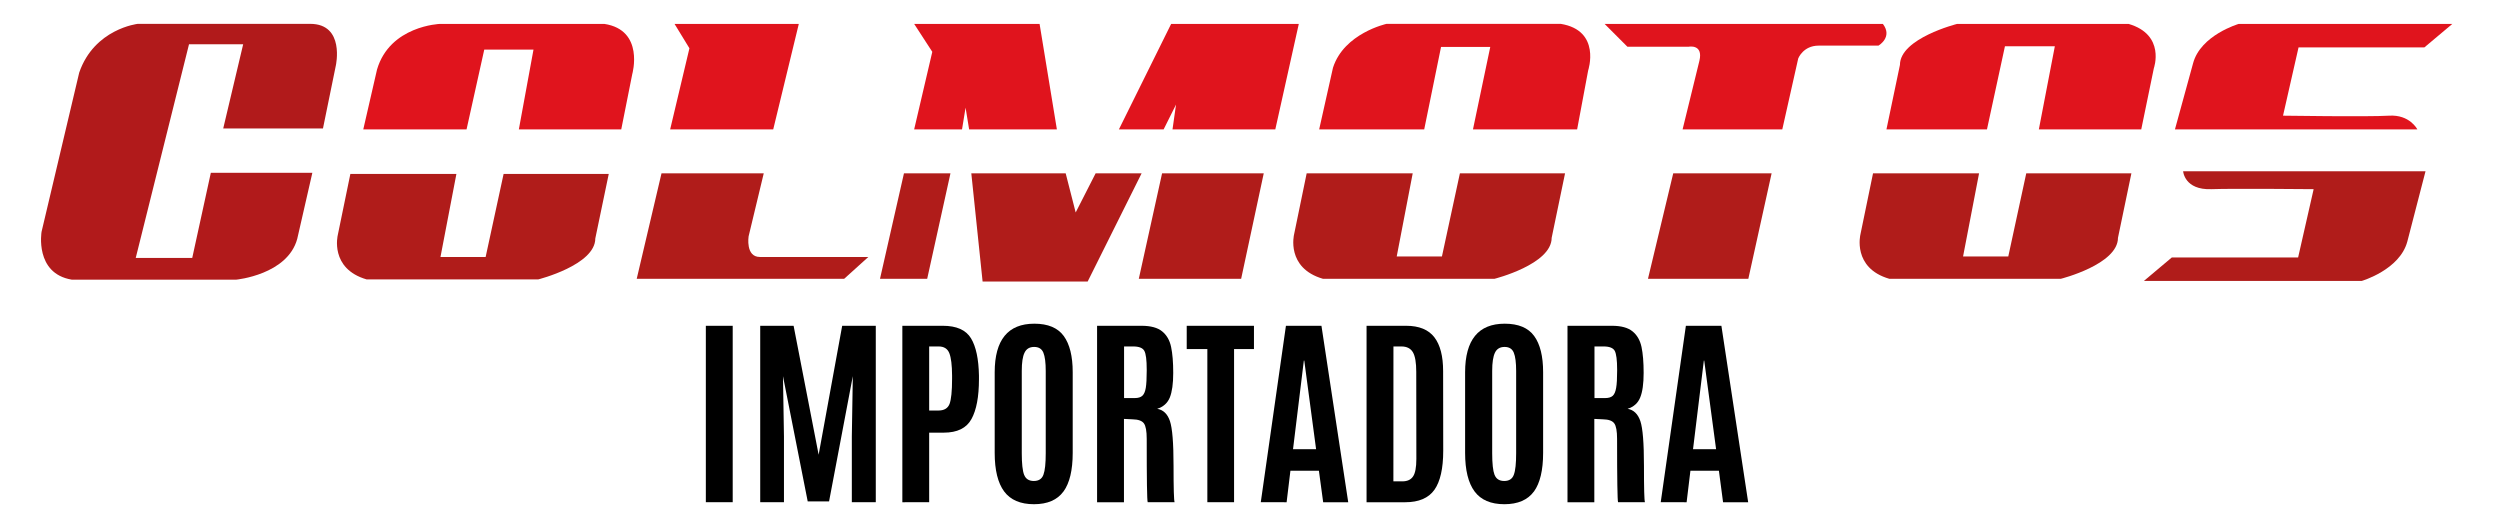 <svg xmlns="http://www.w3.org/2000/svg" xmlns:xlink="http://www.w3.org/1999/xlink" width="250" zoomAndPan="magnify" viewBox="0 0 187.5 39" height="52" preserveAspectRatio="xMidYMid meet" version="1.2"><defs><clipPath id="e9d2f5e833"><path d="M 52.938 24.434 L 54.953 24.434 L 54.953 37.664 L 52.938 37.664 Z M 52.938 24.434 "/></clipPath><clipPath id="892af44d62"><path d="M 0.938 0.434 L 2.953 0.434 L 2.953 13.664 L 0.938 13.664 Z M 0.938 0.434 "/></clipPath><clipPath id="80abb4bddd"><rect x="0" width="3" y="0" height="14"/></clipPath><clipPath id="2c57fecb38"><path d="M 57 24.379 L 65.695 24.379 L 65.695 37.715 L 57 37.715 Z M 57 24.379 "/></clipPath><clipPath id="85c3c0286c"><path d="M 57.016 37.664 L 57.016 24.434 L 59.52 24.434 L 61.398 34.105 L 63.164 24.434 L 65.684 24.434 L 65.684 37.664 L 63.887 37.664 L 63.887 32.734 L 63.961 28.211 L 62.18 37.605 L 60.578 37.605 L 58.723 28.211 L 58.797 32.734 L 58.797 37.664 Z M 57.016 37.664 "/></clipPath><clipPath id="fa6cdd6b03"><path d="M 0 0.379 L 8.695 0.379 L 8.695 13.715 L 0 13.715 Z M 0 0.379 "/></clipPath><clipPath id="f3290a20bd"><path d="M 0.016 13.664 L 0.016 0.434 L 2.52 0.434 L 4.398 10.105 L 6.164 0.434 L 8.684 0.434 L 8.684 13.664 L 6.887 13.664 L 6.887 8.734 L 6.961 4.211 L 5.18 13.605 L 3.578 13.605 L 1.723 4.211 L 1.797 8.734 L 1.797 13.664 Z M 0.016 13.664 "/></clipPath><clipPath id="68a7af1268"><rect x="0" width="9" y="0" height="14"/></clipPath><clipPath id="d5ee2f277b"><path d="M 67.672 24.379 L 73.477 24.379 L 73.477 37.715 L 67.672 37.715 Z M 67.672 24.379 "/></clipPath><clipPath id="4934bf410c"><path d="M 69.688 30.789 L 70.383 30.789 C 70.809 30.789 71.086 30.625 71.215 30.297 C 71.34 29.969 71.406 29.344 71.406 28.418 L 71.406 28.164 C 71.402 27.383 71.332 26.824 71.199 26.488 C 71.066 26.152 70.797 25.984 70.398 25.984 L 69.688 25.984 Z M 67.676 37.668 L 67.676 24.434 L 70.711 24.434 C 71.742 24.434 72.441 24.746 72.824 25.371 C 73.203 25.996 73.398 26.93 73.422 28.168 L 73.422 28.441 C 73.422 29.754 73.234 30.75 72.859 31.43 C 72.488 32.109 71.793 32.449 70.781 32.449 L 69.688 32.449 L 69.688 37.664 Z M 67.676 37.668 "/></clipPath><clipPath id="b2ebd39691"><path d="M 0.672 0.379 L 6.477 0.379 L 6.477 13.715 L 0.672 13.715 Z M 0.672 0.379 "/></clipPath><clipPath id="2b4f3d7a03"><path d="M 2.688 6.789 L 3.383 6.789 C 3.809 6.789 4.086 6.625 4.215 6.297 C 4.34 5.969 4.406 5.344 4.406 4.418 L 4.406 4.164 C 4.402 3.383 4.332 2.824 4.199 2.488 C 4.066 2.152 3.797 1.984 3.398 1.984 L 2.688 1.984 Z M 0.676 13.668 L 0.676 0.434 L 3.711 0.434 C 4.742 0.434 5.441 0.746 5.824 1.371 C 6.203 1.996 6.398 2.93 6.422 4.168 L 6.422 4.441 C 6.422 5.754 6.234 6.75 5.859 7.43 C 5.488 8.109 4.793 8.449 3.781 8.449 L 2.688 8.449 L 2.688 13.664 Z M 0.676 13.668 "/></clipPath><clipPath id="6888c8dcd8"><rect x="0" width="7" y="0" height="14"/></clipPath><clipPath id="0f7971a86a"><path d="M 74.586 24.258 L 80.512 24.258 L 80.512 37.836 L 74.586 37.836 Z M 74.586 24.258 "/></clipPath><clipPath id="c93f6ffa60"><path d="M 76.812 35.613 C 76.93 35.918 77.172 36.074 77.535 36.074 C 77.902 36.074 78.145 35.918 78.258 35.602 C 78.375 35.289 78.43 34.75 78.43 33.992 L 78.43 27.824 C 78.43 27.195 78.371 26.738 78.254 26.453 C 78.137 26.164 77.906 26.02 77.562 26.02 C 77.215 26.02 76.977 26.164 76.84 26.453 C 76.699 26.738 76.633 27.195 76.633 27.816 L 76.633 33.992 C 76.633 34.766 76.691 35.309 76.809 35.613 M 79.758 36.863 C 79.297 37.496 78.559 37.816 77.547 37.816 C 76.531 37.816 75.785 37.496 75.312 36.859 C 74.84 36.223 74.602 35.258 74.602 33.969 L 74.602 27.914 C 74.605 25.492 75.598 24.277 77.574 24.277 C 78.598 24.277 79.332 24.586 79.781 25.199 C 80.23 25.816 80.453 26.723 80.453 27.914 L 80.453 33.969 C 80.453 35.262 80.223 36.227 79.762 36.863 "/></clipPath><clipPath id="60bd8a5e49"><path d="M 0.586 0.258 L 6.512 0.258 L 6.512 13.836 L 0.586 13.836 Z M 0.586 0.258 "/></clipPath><clipPath id="f9831b4169"><path d="M 2.812 11.613 C 2.93 11.918 3.172 12.074 3.535 12.074 C 3.902 12.074 4.145 11.918 4.258 11.602 C 4.375 11.289 4.43 10.75 4.43 9.992 L 4.43 3.824 C 4.43 3.195 4.371 2.738 4.254 2.453 C 4.137 2.164 3.906 2.02 3.562 2.02 C 3.215 2.02 2.977 2.164 2.84 2.453 C 2.699 2.738 2.633 3.195 2.633 3.816 L 2.633 9.992 C 2.633 10.766 2.691 11.309 2.809 11.613 M 5.758 12.863 C 5.297 13.496 4.559 13.816 3.547 13.816 C 2.531 13.816 1.785 13.496 1.312 12.859 C 0.84 12.223 0.602 11.258 0.602 9.969 L 0.602 3.914 C 0.605 1.492 1.598 0.277 3.574 0.277 C 4.598 0.277 5.332 0.586 5.781 1.199 C 6.23 1.816 6.453 2.723 6.453 3.914 L 6.453 9.969 C 6.453 11.262 6.223 12.227 5.762 12.863 "/></clipPath><clipPath id="b3da5252c6"><rect x="0" width="7" y="0" height="14"/></clipPath><clipPath id="2b1c42d3eb"><path d="M 82.242 24.379 L 88.105 24.379 L 88.105 37.715 L 82.242 37.715 Z M 82.242 24.379 "/></clipPath><clipPath id="ed0cb805a0"><path d="M 84.305 29.855 L 85.109 29.855 C 85.363 29.855 85.551 29.797 85.676 29.684 C 85.801 29.566 85.887 29.371 85.934 29.09 C 85.98 28.809 86.004 28.383 86.004 27.805 L 86.004 27.719 C 86.004 27.004 85.945 26.535 85.824 26.312 C 85.703 26.094 85.426 25.984 84.988 25.984 L 84.305 25.984 Z M 84.941 31.449 L 84.297 31.418 L 84.297 37.668 L 82.281 37.668 L 82.281 24.434 L 85.609 24.434 C 86.305 24.434 86.82 24.574 87.16 24.852 C 87.5 25.129 87.727 25.516 87.832 26.02 C 87.938 26.52 87.992 27.168 87.992 27.973 C 87.992 28.773 87.906 29.387 87.738 29.809 C 87.566 30.23 87.25 30.516 86.789 30.66 C 87.246 30.738 87.566 31.047 87.746 31.582 C 87.926 32.117 88.016 33.234 88.016 34.93 C 88.016 36.625 88.043 37.539 88.094 37.664 L 86.078 37.664 C 86.027 37.562 86.004 35.98 86.004 32.922 C 86.004 32.332 85.934 31.945 85.793 31.754 C 85.652 31.559 85.367 31.457 84.941 31.449 "/></clipPath><clipPath id="078853b3b6"><path d="M 0.242 0.379 L 6.105 0.379 L 6.105 13.715 L 0.242 13.715 Z M 0.242 0.379 "/></clipPath><clipPath id="1348917abc"><path d="M 2.305 5.855 L 3.109 5.855 C 3.363 5.855 3.551 5.797 3.676 5.684 C 3.801 5.566 3.887 5.371 3.934 5.09 C 3.98 4.809 4.004 4.383 4.004 3.805 L 4.004 3.719 C 4.004 3.004 3.945 2.535 3.824 2.312 C 3.703 2.094 3.426 1.984 2.988 1.984 L 2.305 1.984 Z M 2.941 7.449 L 2.297 7.418 L 2.297 13.668 L 0.281 13.668 L 0.281 0.434 L 3.609 0.434 C 4.305 0.434 4.82 0.574 5.16 0.852 C 5.5 1.129 5.727 1.516 5.832 2.02 C 5.938 2.52 5.992 3.168 5.992 3.973 C 5.992 4.773 5.906 5.387 5.738 5.809 C 5.566 6.23 5.25 6.516 4.789 6.66 C 5.246 6.738 5.566 7.047 5.746 7.582 C 5.926 8.117 6.016 9.234 6.016 10.93 C 6.016 12.625 6.043 13.539 6.094 13.664 L 4.078 13.664 C 4.027 13.562 4.004 11.98 4.004 8.922 C 4.004 8.332 3.934 7.945 3.793 7.754 C 3.652 7.559 3.367 7.457 2.941 7.449 "/></clipPath><clipPath id="3c605ac87a"><rect x="0" width="7" y="0" height="14"/></clipPath><clipPath id="a0b0336de2"><path d="M 89.004 24.434 L 94.047 24.434 L 94.047 26.18 L 89.004 26.18 Z M 90.551 26.18 L 92.555 26.18 L 92.555 37.664 L 90.551 37.664 Z M 90.551 26.18 "/></clipPath><clipPath id="e1ddbbe70e"><path d="M 0.004 0.434 L 5.047 0.434 L 5.047 2.18 L 0.004 2.18 Z M 1.551 2.18 L 3.555 2.18 L 3.555 13.664 L 1.551 13.664 Z M 1.551 2.18 "/></clipPath><clipPath id="88ef33db70"><rect x="0" width="6" y="0" height="14"/></clipPath><clipPath id="3127a34322"><path d="M 94.527 24.379 L 101.129 24.379 L 101.129 37.715 L 94.527 37.715 Z M 94.527 24.379 "/></clipPath><clipPath id="4c477e1d53"><path d="M 98.707 33.691 L 97.82 27.043 L 97.789 27.043 L 96.977 33.691 Z M 94.559 37.664 L 96.445 24.434 L 99.109 24.434 L 101.117 37.668 L 99.238 37.668 L 98.918 35.305 L 96.781 35.305 L 96.496 37.668 Z M 94.559 37.664 "/></clipPath><clipPath id="adc1354fd6"><path d="M 0.547 0.379 L 7.129 0.379 L 7.129 13.715 L 0.547 13.715 Z M 0.547 0.379 "/></clipPath><clipPath id="1803cf55e8"><path d="M 4.707 9.691 L 3.82 3.043 L 3.789 3.043 L 2.977 9.691 Z M 0.559 13.664 L 2.445 0.434 L 5.109 0.434 L 7.117 13.668 L 5.238 13.668 L 4.918 11.305 L 2.781 11.305 L 2.496 13.668 Z M 0.559 13.664 "/></clipPath><clipPath id="9e0f5ad946"><rect x="0" width="8" y="0" height="14"/></clipPath><clipPath id="b06508cd60"><path d="M 102.488 24.379 L 108.293 24.379 L 108.293 37.715 L 102.488 37.715 Z M 102.488 24.379 "/></clipPath><clipPath id="947b7ad257"><path d="M 104.504 36.102 L 105.168 36.102 C 105.539 36.102 105.809 35.984 105.973 35.742 C 106.141 35.504 106.227 35.062 106.227 34.422 L 106.219 27.887 C 106.219 27.203 106.137 26.711 105.969 26.422 C 105.801 26.133 105.512 25.984 105.102 25.984 L 104.508 25.984 Z M 102.492 37.668 L 102.492 24.434 L 105.461 24.434 C 106.43 24.434 107.137 24.723 107.578 25.297 C 108.016 25.867 108.234 26.715 108.234 27.832 L 108.242 33.805 C 108.242 35.137 108.02 36.113 107.582 36.734 C 107.141 37.355 106.41 37.668 105.395 37.668 Z M 102.492 37.668 "/></clipPath><clipPath id="c7aadad351"><path d="M 0.488 0.379 L 6.293 0.379 L 6.293 13.715 L 0.488 13.715 Z M 0.488 0.379 "/></clipPath><clipPath id="029b7e99b1"><path d="M 2.504 12.102 L 3.168 12.102 C 3.539 12.102 3.809 11.984 3.973 11.742 C 4.141 11.504 4.227 11.062 4.227 10.422 L 4.219 3.887 C 4.219 3.203 4.137 2.711 3.969 2.422 C 3.801 2.133 3.512 1.984 3.102 1.984 L 2.508 1.984 Z M 0.492 13.668 L 0.492 0.434 L 3.461 0.434 C 4.43 0.434 5.137 0.723 5.578 1.297 C 6.016 1.867 6.234 2.715 6.234 3.832 L 6.242 9.805 C 6.242 11.137 6.02 12.113 5.582 12.734 C 5.141 13.355 4.41 13.668 3.395 13.668 Z M 0.492 13.668 "/></clipPath><clipPath id="4e5b12ed06"><rect x="0" width="7" y="0" height="14"/></clipPath><clipPath id="83b00d2aaa"><path d="M 109.836 24.258 L 115.762 24.258 L 115.762 37.836 L 109.836 37.836 Z M 109.836 24.258 "/></clipPath><clipPath id="bdfc5dc3d7"><path d="M 112.094 35.613 C 112.211 35.918 112.453 36.074 112.816 36.074 C 113.184 36.074 113.426 35.918 113.539 35.602 C 113.656 35.289 113.711 34.75 113.711 33.992 L 113.711 27.824 C 113.711 27.195 113.652 26.738 113.535 26.453 C 113.418 26.164 113.188 26.02 112.844 26.02 C 112.5 26.02 112.258 26.164 112.121 26.453 C 111.984 26.738 111.914 27.195 111.914 27.816 L 111.914 33.992 C 111.914 34.766 111.973 35.309 112.09 35.613 M 115.043 36.863 C 114.578 37.496 113.84 37.816 112.828 37.816 C 111.812 37.816 111.066 37.496 110.594 36.859 C 110.121 36.223 109.883 35.258 109.883 33.969 L 109.883 27.914 C 109.887 25.492 110.879 24.277 112.855 24.277 C 113.879 24.277 114.617 24.586 115.062 25.199 C 115.512 25.816 115.734 26.723 115.734 27.914 L 115.734 33.969 C 115.734 35.262 115.504 36.227 115.047 36.863 "/></clipPath><clipPath id="9cd804afed"><path d="M 0.867 0.258 L 6.762 0.258 L 6.762 13.836 L 0.867 13.836 Z M 0.867 0.258 "/></clipPath><clipPath id="044f4fc39e"><path d="M 3.094 11.613 C 3.211 11.918 3.453 12.074 3.816 12.074 C 4.184 12.074 4.426 11.918 4.539 11.602 C 4.656 11.289 4.711 10.75 4.711 9.992 L 4.711 3.824 C 4.711 3.195 4.652 2.738 4.535 2.453 C 4.418 2.164 4.188 2.02 3.844 2.02 C 3.5 2.02 3.258 2.164 3.121 2.453 C 2.984 2.738 2.914 3.195 2.914 3.816 L 2.914 9.992 C 2.914 10.766 2.973 11.309 3.09 11.613 M 6.043 12.863 C 5.578 13.496 4.84 13.816 3.828 13.816 C 2.812 13.816 2.066 13.496 1.594 12.859 C 1.121 12.223 0.883 11.258 0.883 9.969 L 0.883 3.914 C 0.887 1.492 1.879 0.277 3.855 0.277 C 4.879 0.277 5.617 0.586 6.062 1.199 C 6.512 1.816 6.734 2.723 6.734 3.914 L 6.734 9.969 C 6.734 11.262 6.504 12.227 6.047 12.863 "/></clipPath><clipPath id="2f4425121a"><rect x="0" width="7" y="0" height="14"/></clipPath><clipPath id="7f2f581eb2"><path d="M 117.551 24.379 L 123.414 24.379 L 123.414 37.715 L 117.551 37.715 Z M 117.551 24.379 "/></clipPath><clipPath id="64b06cf46b"><path d="M 119.586 29.855 L 120.387 29.855 C 120.645 29.855 120.832 29.797 120.957 29.684 C 121.082 29.566 121.164 29.371 121.211 29.09 C 121.262 28.809 121.285 28.383 121.285 27.805 L 121.285 27.719 C 121.285 27.004 121.223 26.535 121.105 26.312 C 120.984 26.094 120.707 25.984 120.27 25.984 L 119.586 25.984 Z M 120.223 31.449 L 119.574 31.418 L 119.574 37.668 L 117.562 37.668 L 117.562 24.434 L 120.891 24.434 C 121.582 24.434 122.098 24.574 122.438 24.852 C 122.781 25.129 123.004 25.516 123.113 26.02 C 123.219 26.52 123.273 27.168 123.273 27.973 C 123.273 28.773 123.188 29.387 123.016 29.809 C 122.848 30.23 122.531 30.516 122.07 30.66 C 122.523 30.738 122.844 31.047 123.027 31.582 C 123.207 32.117 123.297 33.234 123.297 34.93 C 123.297 36.625 123.32 37.539 123.371 37.664 L 121.355 37.664 C 121.309 37.562 121.281 35.98 121.281 32.922 C 121.281 32.332 121.211 31.945 121.07 31.754 C 120.93 31.559 120.648 31.457 120.223 31.449 "/></clipPath><clipPath id="faeb28a3f6"><path d="M 0.551 0.379 L 6.414 0.379 L 6.414 13.715 L 0.551 13.715 Z M 0.551 0.379 "/></clipPath><clipPath id="0c5a337d69"><path d="M 2.586 5.855 L 3.387 5.855 C 3.645 5.855 3.832 5.797 3.957 5.684 C 4.082 5.566 4.164 5.371 4.211 5.09 C 4.262 4.809 4.285 4.383 4.285 3.805 L 4.285 3.719 C 4.285 3.004 4.223 2.535 4.105 2.312 C 3.984 2.094 3.707 1.984 3.27 1.984 L 2.586 1.984 Z M 3.223 7.449 L 2.574 7.418 L 2.574 13.668 L 0.562 13.668 L 0.562 0.434 L 3.891 0.434 C 4.582 0.434 5.098 0.574 5.438 0.852 C 5.781 1.129 6.004 1.516 6.113 2.02 C 6.219 2.52 6.273 3.168 6.273 3.973 C 6.273 4.773 6.188 5.387 6.016 5.809 C 5.848 6.23 5.531 6.516 5.07 6.66 C 5.523 6.738 5.844 7.047 6.027 7.582 C 6.207 8.117 6.297 9.234 6.297 10.93 C 6.297 12.625 6.32 13.539 6.371 13.664 L 4.355 13.664 C 4.309 13.562 4.281 11.98 4.281 8.922 C 4.281 8.332 4.211 7.945 4.07 7.754 C 3.93 7.559 3.648 7.457 3.223 7.449 "/></clipPath><clipPath id="6b6b76c300"><rect x="0" width="7" y="0" height="14"/></clipPath><clipPath id="1c69f23899"><path d="M 124.527 24.379 L 131.133 24.379 L 131.133 37.715 L 124.527 37.715 Z M 124.527 24.379 "/></clipPath><clipPath id="0699c6d3db"><path d="M 128.707 33.691 L 127.816 27.043 L 127.789 27.043 L 126.977 33.691 Z M 124.555 37.664 L 126.441 24.434 L 129.105 24.434 L 131.113 37.668 L 129.23 37.668 L 128.918 35.305 L 126.781 35.305 L 126.496 37.668 Z M 124.555 37.664 "/></clipPath><clipPath id="9bd6b86e71"><path d="M 0.527 0.379 L 7.133 0.379 L 7.133 13.715 L 0.527 13.715 Z M 0.527 0.379 "/></clipPath><clipPath id="a903d68476"><path d="M 4.707 9.691 L 3.816 3.043 L 3.789 3.043 L 2.977 9.691 Z M 0.555 13.664 L 2.441 0.434 L 5.105 0.434 L 7.113 13.668 L 5.23 13.668 L 4.918 11.305 L 2.781 11.305 L 2.496 13.668 Z M 0.555 13.664 "/></clipPath><clipPath id="3f2cea8508"><rect x="0" width="8" y="0" height="14"/></clipPath><clipPath id="fb39d8d2d7"><path d="M 3.043 1.758 L 25.309 1.758 L 25.309 20.988 L 3.043 20.988 Z M 3.043 1.758 "/></clipPath><clipPath id="7662053d3f"><path d="M 18.238 3.32 L 16.742 9.633 L 24.223 9.633 L 25.188 4.914 C 25.188 4.914 25.887 1.789 23.262 1.789 L 10.332 1.789 C 10.332 1.789 7.074 2.156 5.941 5.445 L 3.117 17.383 C 3.117 17.383 2.586 20.504 5.375 20.973 L 17.727 20.973 C 17.727 20.973 21.562 20.605 22.293 17.914 L 23.426 12.961 L 15.812 12.961 L 14.418 19.344 L 10.18 19.344 L 14.176 3.32 Z M 18.238 3.32 "/></clipPath><clipPath id="2dfd7aa511"><path d="M 0.043 0.758 L 22.309 0.758 L 22.309 19.988 L 0.043 19.988 Z M 0.043 0.758 "/></clipPath><clipPath id="bf78b005e6"><path d="M 15.238 2.32 L 13.742 8.633 L 21.223 8.633 L 22.188 3.914 C 22.188 3.914 22.887 0.789 20.262 0.789 L 7.332 0.789 C 7.332 0.789 4.074 1.156 2.941 4.445 L 0.117 16.383 C 0.117 16.383 -0.414 19.504 2.375 19.973 L 14.727 19.973 C 14.727 19.973 18.562 19.605 19.293 16.914 L 20.426 11.961 L 12.812 11.961 L 11.418 18.344 L 7.18 18.344 L 11.176 2.32 Z M 15.238 2.32 "/></clipPath><clipPath id="acbf027cc1"><rect x="0" width="23" y="0" height="20"/></clipPath><clipPath id="b10974d93c"><path d="M 27.246 1.758 L 47.574 1.758 L 47.574 9.77 L 27.246 9.77 Z M 27.246 1.758 "/></clipPath><clipPath id="05ca79fdcf"><path d="M 27.246 9.703 L 34.992 9.703 L 36.32 3.719 L 40.012 3.719 L 38.914 9.703 L 46.594 9.703 L 47.422 5.547 C 47.422 5.547 48.355 2.258 45.328 1.793 L 32.996 1.793 C 32.996 1.793 29.242 1.926 28.277 5.215 Z M 27.246 9.703 "/></clipPath><clipPath id="db6f6e374c"><path d="M 0.246 0.758 L 20.574 0.758 L 20.574 8.77 L 0.246 8.77 Z M 0.246 0.758 "/></clipPath><clipPath id="c959ac04a2"><path d="M 0.246 8.703 L 7.992 8.703 L 9.32 2.719 L 13.012 2.719 L 11.914 8.703 L 19.594 8.703 L 20.422 4.547 C 20.422 4.547 21.355 1.258 18.328 0.793 L 5.996 0.793 C 5.996 0.793 2.242 0.926 1.277 4.215 Z M 0.246 8.703 "/></clipPath><clipPath id="dbe6dc9ac6"><rect x="0" width="21" y="0" height="9"/></clipPath><clipPath id="c5a7770732"><path d="M 50.188 1.758 L 59.969 1.758 L 59.969 9.77 L 50.188 9.77 Z M 50.188 1.758 "/></clipPath><clipPath id="73c0671522"><path d="M 50.59 1.793 L 51.707 3.621 L 50.262 9.703 L 57.992 9.703 L 59.91 1.793 Z M 50.59 1.793 "/></clipPath><clipPath id="b1174cd8bf"><path d="M 0.188 0.758 L 9.969 0.758 L 9.969 8.77 L 0.188 8.77 Z M 0.188 0.758 "/></clipPath><clipPath id="10f60e6fab"><path d="M 0.59 0.793 L 1.707 2.621 L 0.262 8.703 L 7.992 8.703 L 9.91 0.793 Z M 0.59 0.793 "/></clipPath><clipPath id="3da78791ad"><rect x="0" width="10" y="0" height="9"/></clipPath><clipPath id="ca5817a9b6"><path d="M 68.488 1.758 L 79.285 1.758 L 79.285 9.77 L 68.488 9.77 Z M 68.488 1.758 "/></clipPath><clipPath id="dea575eb33"><path d="M 68.562 1.793 L 69.922 3.887 L 68.562 9.703 L 72.152 9.703 L 72.418 8.074 L 72.684 9.703 L 79.266 9.703 L 77.969 1.793 Z M 68.562 1.793 "/></clipPath><clipPath id="eb53f08145"><path d="M 0.488 0.758 L 11.285 0.758 L 11.285 8.77 L 0.488 8.77 Z M 0.488 0.758 "/></clipPath><clipPath id="aad6a10c4a"><path d="M 0.562 0.793 L 1.922 2.887 L 0.562 8.703 L 4.152 8.703 L 4.418 7.074 L 4.684 8.703 L 11.266 8.703 L 9.969 0.793 Z M 0.562 0.793 "/></clipPath><clipPath id="523400d283"><rect x="0" width="12" y="0" height="9"/></clipPath><clipPath id="f7e4528d4e"><path d="M 83.84 1.758 L 97.418 1.758 L 97.418 9.77 L 83.84 9.77 Z M 83.84 1.758 "/></clipPath><clipPath id="68bc37ab0f"><path d="M 83.918 9.703 L 87.273 9.703 L 88.203 7.84 L 87.938 9.703 L 95.648 9.703 L 97.41 1.793 L 87.836 1.793 Z M 83.918 9.703 "/></clipPath><clipPath id="554f298394"><path d="M 0.84 0.758 L 14.418 0.758 L 14.418 8.77 L 0.84 8.77 Z M 0.84 0.758 "/></clipPath><clipPath id="6784520b3d"><path d="M 0.918 8.703 L 4.273 8.703 L 5.203 6.84 L 4.938 8.703 L 12.648 8.703 L 14.41 0.793 L 4.836 0.793 Z M 0.918 8.703 "/></clipPath><clipPath id="b6795430c5"><rect x="0" width="15" y="0" height="9"/></clipPath><clipPath id="d2cab71bb6"><path d="M 98.934 1.758 L 119.344 1.758 L 119.344 9.77 L 98.934 9.77 Z M 98.934 1.758 "/></clipPath><clipPath id="6f7729e9c2"><path d="M 98.938 9.703 L 106.816 9.703 L 108.078 3.52 L 111.77 3.52 L 110.473 9.703 L 118.285 9.703 L 119.113 5.281 C 119.113 5.281 120.109 2.289 117.055 1.789 L 103.992 1.789 C 103.992 1.789 100.801 2.488 99.973 5.082 Z M 98.938 9.703 "/></clipPath><clipPath id="28afb98eaa"><path d="M 0.934 0.758 L 21.344 0.758 L 21.344 8.77 L 0.934 8.77 Z M 0.934 0.758 "/></clipPath><clipPath id="51c760bd00"><path d="M 0.938 8.703 L 8.816 8.703 L 10.078 2.52 L 13.77 2.52 L 12.473 8.703 L 20.285 8.703 L 21.113 4.281 C 21.113 4.281 22.109 1.289 19.055 0.789 L 5.992 0.789 C 5.992 0.789 2.801 1.488 1.973 4.082 Z M 0.938 8.703 "/></clipPath><clipPath id="5d988d6595"><rect x="0" width="22" y="0" height="9"/></clipPath><clipPath id="fcbcdf4443"><path d="M 120.273 1.758 L 141.527 1.758 L 141.527 9.77 L 120.273 9.77 Z M 120.273 1.758 "/></clipPath><clipPath id="59f76e2701"><path d="M 120.344 1.793 L 122.055 3.504 L 126.66 3.504 C 126.66 3.504 127.754 3.289 127.457 4.551 L 126.195 9.703 L 133.672 9.703 L 134.867 4.383 C 134.867 4.383 135.234 3.422 136.398 3.422 L 140.883 3.422 C 140.883 3.422 141.98 2.789 141.215 1.793 Z M 120.344 1.793 "/></clipPath><clipPath id="684883bf7c"><path d="M 0.273 0.758 L 21.527 0.758 L 21.527 8.77 L 0.273 8.77 Z M 0.273 0.758 "/></clipPath><clipPath id="8943ca2312"><path d="M 0.344 0.793 L 2.055 2.504 L 6.66 2.504 C 6.66 2.504 7.754 2.289 7.457 3.551 L 6.195 8.703 L 13.672 8.703 L 14.867 3.383 C 14.867 3.383 15.234 2.422 16.398 2.422 L 20.883 2.422 C 20.883 2.422 21.98 1.789 21.215 0.793 Z M 0.344 0.793 "/></clipPath><clipPath id="b8ec7db7d7"><rect x="0" width="22" y="0" height="9"/></clipPath><clipPath id="810f76647c"><path d="M 141.441 1.758 L 161.684 1.758 L 161.684 9.77 L 141.441 9.77 Z M 141.441 1.758 "/></clipPath><clipPath id="cb9ef60fbc"><path d="M 141.484 9.703 L 149.023 9.703 L 150.371 3.469 L 154.113 3.469 L 152.914 9.703 L 160.594 9.703 L 161.539 5.117 C 161.539 5.117 162.434 2.609 159.645 1.793 L 146.785 1.793 C 146.785 1.793 142.496 2.871 142.496 4.867 Z M 141.484 9.703 "/></clipPath><clipPath id="36006f6234"><path d="M 0.461 0.758 L 20.684 0.758 L 20.684 8.77 L 0.461 8.77 Z M 0.461 0.758 "/></clipPath><clipPath id="79882a16cb"><path d="M 0.484 8.703 L 8.023 8.703 L 9.371 2.469 L 13.113 2.469 L 11.914 8.703 L 19.594 8.703 L 20.539 4.117 C 20.539 4.117 21.434 1.609 18.645 0.793 L 5.785 0.793 C 5.785 0.793 1.496 1.871 1.496 3.867 Z M 0.484 8.703 "/></clipPath><clipPath id="ef63db6158"><rect x="0" width="21" y="0" height="9"/></clipPath><clipPath id="e4188aeeb3"><path d="M 139.418 13 L 159.914 13 L 159.914 20.988 L 139.418 20.988 Z M 139.418 13 "/></clipPath><clipPath id="61126c38d8"><path d="M 159.855 13 L 151.969 13 L 150.621 19.234 L 147.23 19.234 L 148.43 13 L 140.477 13 L 139.531 17.586 C 139.531 17.586 138.906 20.098 141.699 20.91 L 154.562 20.91 C 154.562 20.91 158.848 19.832 158.848 17.836 Z M 159.855 13 "/></clipPath><clipPath id="a1514d8ac8"><path d="M 0.418 0 L 20.895 0 L 20.895 7.988 L 0.418 7.988 Z M 0.418 0 "/></clipPath><clipPath id="1fd33fa8cb"><path d="M 20.855 0 L 12.969 0 L 11.621 6.234 L 8.23 6.234 L 9.43 0 L 1.477 0 L 0.531 4.586 C 0.531 4.586 -0.094 7.098 2.699 7.91 L 15.562 7.91 C 15.562 7.91 19.848 6.832 19.848 4.836 Z M 20.855 0 "/></clipPath><clipPath id="15d9554266"><rect x="0" width="21" y="0" height="8"/></clipPath><clipPath id="fe290e5cd7"><path d="M 96.91 13 L 117.406 13 L 117.406 20.988 L 96.91 20.988 Z M 96.91 13 "/></clipPath><clipPath id="9f9ab7dd49"><path d="M 117.379 13 L 109.492 13 L 108.145 19.234 L 104.754 19.234 L 105.953 13 L 98 13 L 97.055 17.586 C 97.055 17.586 96.43 20.098 99.223 20.91 L 112.086 20.91 C 112.086 20.91 116.375 19.832 116.375 17.836 Z M 117.379 13 "/></clipPath><clipPath id="f48fc49e6e"><path d="M 0.91 0 L 21.406 0 L 21.406 7.988 L 0.91 7.988 Z M 0.91 0 "/></clipPath><clipPath id="c7114b42af"><path d="M 21.379 0 L 13.492 0 L 12.145 6.234 L 8.754 6.234 L 9.953 0 L 2 0 L 1.055 4.586 C 1.055 4.586 0.43 7.098 3.223 7.91 L 16.086 7.91 C 16.086 7.91 20.375 6.832 20.375 4.836 Z M 21.379 0 "/></clipPath><clipPath id="e62e767f70"><rect x="0" width="22" y="0" height="8"/></clipPath><clipPath id="8e1c5618c0"><path d="M 25.223 13 L 45.719 13 L 45.719 20.988 L 25.223 20.988 Z M 25.223 13 "/></clipPath><clipPath id="f45d639e6e"><path d="M 45.656 13.047 L 37.77 13.047 L 36.422 19.277 L 33.035 19.277 L 34.23 13.047 L 26.277 13.047 L 25.332 17.637 C 25.332 17.637 24.707 20.145 27.5 20.957 L 40.363 20.957 C 40.363 20.957 44.648 19.879 44.648 17.883 Z M 45.656 13.047 "/></clipPath><clipPath id="5359693b68"><path d="M 0.223 0 L 20.719 0 L 20.719 7.988 L 0.223 7.988 Z M 0.223 0 "/></clipPath><clipPath id="b966bda3c4"><path d="M 20.656 0.047 L 12.77 0.047 L 11.422 6.277 L 8.035 6.277 L 9.23 0.047 L 1.277 0.047 L 0.332 4.637 C 0.332 4.637 -0.293 7.145 2.5 7.957 L 15.363 7.957 C 15.363 7.957 19.648 6.879 19.648 4.883 Z M 20.656 0.047 "/></clipPath><clipPath id="2be7b6d763"><rect x="0" width="21" y="0" height="8"/></clipPath><clipPath id="6c23a9fad2"><path d="M 163.117 1.758 L 183.949 1.758 L 183.949 9.77 L 163.117 9.77 Z M 163.117 1.758 "/></clipPath><clipPath id="bf934b7208"><path d="M 183.926 1.793 L 167.906 1.793 C 167.906 1.793 165.047 2.625 164.48 4.75 L 163.121 9.703 L 181.301 9.703 C 181.301 9.703 180.734 8.574 179.172 8.676 C 177.609 8.773 171.227 8.676 171.227 8.676 L 172.391 3.555 L 181.828 3.555 Z M 183.926 1.793 "/></clipPath><clipPath id="50ce2acba9"><path d="M 0.117 0.758 L 20.949 0.758 L 20.949 8.77 L 0.117 8.77 Z M 0.117 0.758 "/></clipPath><clipPath id="8b5f0032f0"><path d="M 20.926 0.793 L 4.906 0.793 C 4.906 0.793 2.047 1.625 1.48 3.75 L 0.121 8.703 L 18.301 8.703 C 18.301 8.703 17.734 7.574 16.172 7.676 C 14.609 7.773 8.227 7.676 8.227 7.676 L 9.391 2.555 L 18.828 2.555 Z M 20.926 0.793 "/></clipPath><clipPath id="c664c49e0a"><rect x="0" width="21" y="0" height="9"/></clipPath><clipPath id="3d4e48acf1"><path d="M 160.758 12.805 L 181.926 12.805 L 181.926 21.07 L 160.758 21.07 Z M 160.758 12.805 "/></clipPath><clipPath id="4f852b8baa"><path d="M 160.793 21.07 L 177.129 21.07 C 177.129 21.07 179.988 20.238 180.551 18.109 L 181.914 12.844 L 163.734 12.844 C 163.734 12.844 163.832 14.266 165.859 14.188 C 167.426 14.129 173.523 14.188 173.523 14.188 L 172.359 19.309 L 162.887 19.309 Z M 160.793 21.07 "/></clipPath><clipPath id="5d2d0aec7d"><path d="M 0.758 0.805 L 21.914 0.805 L 21.914 9.07 L 0.758 9.07 Z M 0.758 0.805 "/></clipPath><clipPath id="e866bccc41"><path d="M 0.793 9.07 L 17.129 9.07 C 17.129 9.07 19.988 8.238 20.551 6.109 L 21.914 0.844 L 3.734 0.844 C 3.734 0.844 3.832 2.266 5.859 2.188 C 7.426 2.129 13.523 2.188 13.523 2.188 L 12.359 7.309 L 2.887 7.309 Z M 0.793 9.07 "/></clipPath><clipPath id="beec617e49"><rect x="0" width="22" y="0" height="10"/></clipPath><clipPath id="15f3cd23f8"><path d="M 123.562 13 L 132.926 13 L 132.926 20.988 L 123.562 20.988 Z M 123.562 13 "/></clipPath><clipPath id="71e84b53c5"><path d="M 125.492 13 L 132.871 13 L 131.125 20.91 L 123.598 20.91 Z M 125.492 13 "/></clipPath><clipPath id="23ef0becf2"><path d="M 0.562 0 L 9.926 0 L 9.926 7.988 L 0.562 7.988 Z M 0.562 0 "/></clipPath><clipPath id="88363998c3"><path d="M 2.492 0 L 9.871 0 L 8.125 7.91 L 0.598 7.91 Z M 2.492 0 "/></clipPath><clipPath id="0cdff4f0f4"><rect x="0" width="10" y="0" height="8"/></clipPath><clipPath id="9d71d143f2"><path d="M 85.355 13 L 94.805 13 L 94.805 20.988 L 85.355 20.988 Z M 85.355 13 "/></clipPath><clipPath id="fb88182453"><path d="M 87.156 13 L 94.781 13 L 93.086 20.91 L 85.41 20.91 Z M 87.156 13 "/></clipPath><clipPath id="223f190351"><path d="M 0.355 0 L 9.789 0 L 9.789 7.988 L 0.355 7.988 Z M 0.355 0 "/></clipPath><clipPath id="78afba64cf"><path d="M 2.156 0 L 9.781 0 L 8.086 7.91 L 0.41 7.91 Z M 2.156 0 "/></clipPath><clipPath id="1cdd24d772"><rect x="0" width="10" y="0" height="8"/></clipPath><clipPath id="4ee685e1d0"><path d="M 72.789 13 L 85.695 13 L 85.695 21.156 L 72.789 21.156 Z M 72.789 13 "/></clipPath><clipPath id="1eb69573c1"><path d="M 85.621 13 L 81.574 21.117 L 73.695 21.117 L 72.848 13 L 79.926 13 L 80.676 15.934 L 82.172 13 Z M 85.621 13 "/></clipPath><clipPath id="102f789e60"><path d="M 0.789 0 L 13.691 0 L 13.691 8.156 L 0.789 8.156 Z M 0.789 0 "/></clipPath><clipPath id="9fe43ea6b4"><path d="M 13.621 0 L 9.574 8.117 L 1.695 8.117 L 0.848 0 L 7.926 0 L 8.676 2.934 L 10.172 0 Z M 13.621 0 "/></clipPath><clipPath id="c95a37e185"><rect x="0" width="14" y="0" height="9"/></clipPath><clipPath id="5f9994a3dd"><path d="M 66 13 L 71.355 13 L 71.355 20.988 L 66 20.988 Z M 66 13 "/></clipPath><clipPath id="4eac211833"><path d="M 67.797 13 L 71.285 13 L 69.539 20.91 L 66 20.91 Z M 67.797 13 "/></clipPath><clipPath id="947bf7a0ef"><path d="M 0 0 L 5.328 0 L 5.328 7.988 L 0 7.988 Z M 0 0 "/></clipPath><clipPath id="20dab520e4"><path d="M 1.797 0 L 5.285 0 L 3.539 7.91 L 0 7.91 Z M 1.797 0 "/></clipPath><clipPath id="1427c5fd8a"><rect x="0" width="6" y="0" height="8"/></clipPath><clipPath id="689829daf8"><path d="M 47.742 13 L 65.199 13 L 65.199 20.988 L 47.742 20.988 Z M 47.742 13 "/></clipPath><clipPath id="47b6f93316"><path d="M 65.125 19.273 L 63.312 20.91 L 47.754 20.91 L 49.613 13 L 57.281 13 L 56.145 17.727 C 56.145 17.727 55.902 19.273 56.992 19.273 C 58.789 19.273 65.125 19.273 65.125 19.273 "/></clipPath><clipPath id="5171dc84aa"><path d="M 0.742 0 L 18.199 0 L 18.199 7.988 L 0.742 7.988 Z M 0.742 0 "/></clipPath><clipPath id="803ff07412"><path d="M 18.125 6.273 L 16.312 7.91 L 0.754 7.91 L 2.613 0 L 10.281 0 L 9.145 4.727 C 9.145 4.727 8.902 6.273 9.992 6.273 C 11.789 6.273 18.125 6.273 18.125 6.273 "/></clipPath><clipPath id="7122ca8ec4"><rect x="0" width="19" y="0" height="8"/></clipPath></defs><g id="e47661ed1c"><g clip-rule="nonzero" clip-path="url(#e9d2f5e833)"><g transform="matrix(1,0,0,1,52,24)"><g clip-path="url(#80abb4bddd)"><g clip-rule="nonzero" clip-path="url(#892af44d62)"><rect x="0" width="3" height="14" y="0" style="fill:#000000;fill-opacity:1;stroke:none;"/></g></g></g></g><g clip-rule="nonzero" clip-path="url(#2c57fecb38)"><g clip-rule="nonzero" clip-path="url(#85c3c0286c)"><g transform="matrix(1,0,0,1,57,24)"><g clip-path="url(#68a7af1268)"><g clip-rule="nonzero" clip-path="url(#fa6cdd6b03)"><g clip-rule="nonzero" clip-path="url(#f3290a20bd)"><rect x="0" width="9" height="14" y="0" style="fill:#000000;fill-opacity:1;stroke:none;"/></g></g></g></g></g></g><g clip-rule="nonzero" clip-path="url(#d5ee2f277b)"><g clip-rule="nonzero" clip-path="url(#4934bf410c)"><g transform="matrix(1,0,0,1,67,24)"><g clip-path="url(#6888c8dcd8)"><g clip-rule="nonzero" clip-path="url(#b2ebd39691)"><g clip-rule="nonzero" clip-path="url(#2b4f3d7a03)"><rect x="0" width="7" height="14" y="0" style="fill:#000000;fill-opacity:1;stroke:none;"/></g></g></g></g></g></g><g clip-rule="nonzero" clip-path="url(#0f7971a86a)"><g clip-rule="nonzero" clip-path="url(#c93f6ffa60)"><g transform="matrix(1,0,0,1,74,24)"><g clip-path="url(#b3da5252c6)"><g clip-rule="nonzero" clip-path="url(#60bd8a5e49)"><g clip-rule="nonzero" clip-path="url(#f9831b4169)"><rect x="0" width="7" height="14" y="0" style="fill:#000000;fill-opacity:1;stroke:none;"/></g></g></g></g></g></g><g clip-rule="nonzero" clip-path="url(#2b1c42d3eb)"><g clip-rule="nonzero" clip-path="url(#ed0cb805a0)"><g transform="matrix(1,0,0,1,82,24)"><g clip-path="url(#3c605ac87a)"><g clip-rule="nonzero" clip-path="url(#078853b3b6)"><g clip-rule="nonzero" clip-path="url(#1348917abc)"><rect x="0" width="7" height="14" y="0" style="fill:#000000;fill-opacity:1;stroke:none;"/></g></g></g></g></g></g><g clip-rule="nonzero" clip-path="url(#a0b0336de2)"><g transform="matrix(1,0,0,1,89,24)"><g clip-path="url(#88ef33db70)"><g clip-rule="nonzero" clip-path="url(#e1ddbbe70e)"><rect x="0" width="6" height="14" y="0" style="fill:#000000;fill-opacity:1;stroke:none;"/></g></g></g></g><g clip-rule="nonzero" clip-path="url(#3127a34322)"><g clip-rule="nonzero" clip-path="url(#4c477e1d53)"><g transform="matrix(1,0,0,1,94,24)"><g clip-path="url(#9e0f5ad946)"><g clip-rule="nonzero" clip-path="url(#adc1354fd6)"><g clip-rule="nonzero" clip-path="url(#1803cf55e8)"><rect x="0" width="8" height="14" y="0" style="fill:#000000;fill-opacity:1;stroke:none;"/></g></g></g></g></g></g><g clip-rule="nonzero" clip-path="url(#b06508cd60)"><g clip-rule="nonzero" clip-path="url(#947b7ad257)"><g transform="matrix(1,0,0,1,102,24)"><g clip-path="url(#4e5b12ed06)"><g clip-rule="nonzero" clip-path="url(#c7aadad351)"><g clip-rule="nonzero" clip-path="url(#029b7e99b1)"><rect x="0" width="7" height="14" y="0" style="fill:#000000;fill-opacity:1;stroke:none;"/></g></g></g></g></g></g><g clip-rule="nonzero" clip-path="url(#83b00d2aaa)"><g clip-rule="nonzero" clip-path="url(#bdfc5dc3d7)"><g transform="matrix(1,0,0,1,109,24)"><g clip-path="url(#2f4425121a)"><g clip-rule="nonzero" clip-path="url(#9cd804afed)"><g clip-rule="nonzero" clip-path="url(#044f4fc39e)"><rect x="0" width="7" height="14" y="0" style="fill:#000000;fill-opacity:1;stroke:none;"/></g></g></g></g></g></g><g clip-rule="nonzero" clip-path="url(#7f2f581eb2)"><g clip-rule="nonzero" clip-path="url(#64b06cf46b)"><g transform="matrix(1,0,0,1,117,24)"><g clip-path="url(#6b6b76c300)"><g clip-rule="nonzero" clip-path="url(#faeb28a3f6)"><g clip-rule="nonzero" clip-path="url(#0c5a337d69)"><rect x="0" width="7" height="14" y="0" style="fill:#000000;fill-opacity:1;stroke:none;"/></g></g></g></g></g></g><g clip-rule="nonzero" clip-path="url(#1c69f23899)"><g clip-rule="nonzero" clip-path="url(#0699c6d3db)"><g transform="matrix(1,0,0,1,124,24)"><g clip-path="url(#3f2cea8508)"><g clip-rule="nonzero" clip-path="url(#9bd6b86e71)"><g clip-rule="nonzero" clip-path="url(#a903d68476)"><rect x="0" width="8" height="14" y="0" style="fill:#000000;fill-opacity:1;stroke:none;"/></g></g></g></g></g></g><g clip-rule="nonzero" clip-path="url(#fb39d8d2d7)"><g clip-rule="nonzero" clip-path="url(#7662053d3f)"><g transform="matrix(1,0,0,1,3,1)"><g clip-path="url(#acbf027cc1)"><g clip-rule="nonzero" clip-path="url(#2dfd7aa511)"><g clip-rule="nonzero" clip-path="url(#bf78b005e6)"><rect x="0" width="23" height="20" y="0" style="fill:#b11a1b;fill-opacity:1;stroke:none;"/></g></g></g></g></g></g><g clip-rule="nonzero" clip-path="url(#b10974d93c)"><g clip-rule="nonzero" clip-path="url(#05ca79fdcf)"><g transform="matrix(1,0,0,1,27,1)"><g clip-path="url(#dbe6dc9ac6)"><g clip-rule="nonzero" clip-path="url(#db6f6e374c)"><g clip-rule="nonzero" clip-path="url(#c959ac04a2)"><rect x="0" width="21" height="9" y="0" style="fill:#e0141d;fill-opacity:1;stroke:none;"/></g></g></g></g></g></g><g clip-rule="nonzero" clip-path="url(#c5a7770732)"><g clip-rule="nonzero" clip-path="url(#73c0671522)"><g transform="matrix(1,0,0,1,50,1)"><g clip-path="url(#3da78791ad)"><g clip-rule="nonzero" clip-path="url(#b1174cd8bf)"><g clip-rule="nonzero" clip-path="url(#10f60e6fab)"><rect x="0" width="10" height="9" y="0" style="fill:#e0141d;fill-opacity:1;stroke:none;"/></g></g></g></g></g></g><g clip-rule="nonzero" clip-path="url(#ca5817a9b6)"><g clip-rule="nonzero" clip-path="url(#dea575eb33)"><g transform="matrix(1,0,0,1,68,1)"><g clip-path="url(#523400d283)"><g clip-rule="nonzero" clip-path="url(#eb53f08145)"><g clip-rule="nonzero" clip-path="url(#aad6a10c4a)"><rect x="0" width="12" height="9" y="0" style="fill:#e0141d;fill-opacity:1;stroke:none;"/></g></g></g></g></g></g><g clip-rule="nonzero" clip-path="url(#f7e4528d4e)"><g clip-rule="nonzero" clip-path="url(#68bc37ab0f)"><g transform="matrix(1,0,0,1,83,1)"><g clip-path="url(#b6795430c5)"><g clip-rule="nonzero" clip-path="url(#554f298394)"><g clip-rule="nonzero" clip-path="url(#6784520b3d)"><rect x="0" width="15" height="9" y="0" style="fill:#e0141d;fill-opacity:1;stroke:none;"/></g></g></g></g></g></g><g clip-rule="nonzero" clip-path="url(#d2cab71bb6)"><g clip-rule="nonzero" clip-path="url(#6f7729e9c2)"><g transform="matrix(1,0,0,1,98,1)"><g clip-path="url(#5d988d6595)"><g clip-rule="nonzero" clip-path="url(#28afb98eaa)"><g clip-rule="nonzero" clip-path="url(#51c760bd00)"><rect x="0" width="22" height="9" y="0" style="fill:#e0141d;fill-opacity:1;stroke:none;"/></g></g></g></g></g></g><g clip-rule="nonzero" clip-path="url(#fcbcdf4443)"><g clip-rule="nonzero" clip-path="url(#59f76e2701)"><g transform="matrix(1,0,0,1,120,1)"><g clip-path="url(#b8ec7db7d7)"><g clip-rule="nonzero" clip-path="url(#684883bf7c)"><g clip-rule="nonzero" clip-path="url(#8943ca2312)"><rect x="0" width="22" height="9" y="0" style="fill:#e0141d;fill-opacity:1;stroke:none;"/></g></g></g></g></g></g><g clip-rule="nonzero" clip-path="url(#810f76647c)"><g clip-rule="nonzero" clip-path="url(#cb9ef60fbc)"><g transform="matrix(1,0,0,1,141,1)"><g clip-path="url(#ef63db6158)"><g clip-rule="nonzero" clip-path="url(#36006f6234)"><g clip-rule="nonzero" clip-path="url(#79882a16cb)"><rect x="0" width="21" height="9" y="0" style="fill:#e0141d;fill-opacity:1;stroke:none;"/></g></g></g></g></g></g><g clip-rule="nonzero" clip-path="url(#e4188aeeb3)"><g clip-rule="nonzero" clip-path="url(#61126c38d8)"><g transform="matrix(1,0,0,1,139,13)"><g clip-path="url(#15d9554266)"><g clip-rule="nonzero" clip-path="url(#a1514d8ac8)"><g clip-rule="nonzero" clip-path="url(#1fd33fa8cb)"><rect x="0" width="21" height="8" y="0" style="fill:#b01c1a;fill-opacity:1;stroke:none;"/></g></g></g></g></g></g><g clip-rule="nonzero" clip-path="url(#fe290e5cd7)"><g clip-rule="nonzero" clip-path="url(#9f9ab7dd49)"><g transform="matrix(1,0,0,1,96,13)"><g clip-path="url(#e62e767f70)"><g clip-rule="nonzero" clip-path="url(#f48fc49e6e)"><g clip-rule="nonzero" clip-path="url(#c7114b42af)"><rect x="0" width="22" height="8" y="0" style="fill:#b01c1a;fill-opacity:1;stroke:none;"/></g></g></g></g></g></g><g clip-rule="nonzero" clip-path="url(#8e1c5618c0)"><g clip-rule="nonzero" clip-path="url(#f45d639e6e)"><g transform="matrix(1,0,0,1,25,13)"><g clip-path="url(#2be7b6d763)"><g clip-rule="nonzero" clip-path="url(#5359693b68)"><g clip-rule="nonzero" clip-path="url(#b966bda3c4)"><rect x="0" width="21" height="8" y="0" style="fill:#b01c1a;fill-opacity:1;stroke:none;"/></g></g></g></g></g></g><g clip-rule="nonzero" clip-path="url(#6c23a9fad2)"><g clip-rule="nonzero" clip-path="url(#bf934b7208)"><g transform="matrix(1,0,0,1,163,1)"><g clip-path="url(#c664c49e0a)"><g clip-rule="nonzero" clip-path="url(#50ce2acba9)"><g clip-rule="nonzero" clip-path="url(#8b5f0032f0)"><rect x="0" width="21" height="9" y="0" style="fill:#e0141d;fill-opacity:1;stroke:none;"/></g></g></g></g></g></g><g clip-rule="nonzero" clip-path="url(#3d4e48acf1)"><g clip-rule="nonzero" clip-path="url(#4f852b8baa)"><g transform="matrix(1,0,0,1,160,12)"><g clip-path="url(#beec617e49)"><g clip-rule="nonzero" clip-path="url(#5d2d0aec7d)"><g clip-rule="nonzero" clip-path="url(#e866bccc41)"><rect x="0" width="22" height="10" y="0" style="fill:#b01c1a;fill-opacity:1;stroke:none;"/></g></g></g></g></g></g><g clip-rule="nonzero" clip-path="url(#15f3cd23f8)"><g clip-rule="nonzero" clip-path="url(#71e84b53c5)"><g transform="matrix(1,0,0,1,123,13)"><g clip-path="url(#0cdff4f0f4)"><g clip-rule="nonzero" clip-path="url(#23ef0becf2)"><g clip-rule="nonzero" clip-path="url(#88363998c3)"><rect x="0" width="10" height="8" y="0" style="fill:#b01c1a;fill-opacity:1;stroke:none;"/></g></g></g></g></g></g><g clip-rule="nonzero" clip-path="url(#9d71d143f2)"><g clip-rule="nonzero" clip-path="url(#fb88182453)"><g transform="matrix(1,0,0,1,85,13)"><g clip-path="url(#1cdd24d772)"><g clip-rule="nonzero" clip-path="url(#223f190351)"><g clip-rule="nonzero" clip-path="url(#78afba64cf)"><rect x="0" width="10" height="8" y="0" style="fill:#b01c1a;fill-opacity:1;stroke:none;"/></g></g></g></g></g></g><g clip-rule="nonzero" clip-path="url(#4ee685e1d0)"><g clip-rule="nonzero" clip-path="url(#1eb69573c1)"><g transform="matrix(1,0,0,1,72,13)"><g clip-path="url(#c95a37e185)"><g clip-rule="nonzero" clip-path="url(#102f789e60)"><g clip-rule="nonzero" clip-path="url(#9fe43ea6b4)"><rect x="0" width="14" height="9" y="0" style="fill:#b01c1a;fill-opacity:1;stroke:none;"/></g></g></g></g></g></g><g clip-rule="nonzero" clip-path="url(#5f9994a3dd)"><g clip-rule="nonzero" clip-path="url(#4eac211833)"><g transform="matrix(1,0,0,1,66,13)"><g clip-path="url(#1427c5fd8a)"><g clip-rule="nonzero" clip-path="url(#947bf7a0ef)"><g clip-rule="nonzero" clip-path="url(#20dab520e4)"><rect x="0" width="6" height="8" y="0" style="fill:#b01c1a;fill-opacity:1;stroke:none;"/></g></g></g></g></g></g><g clip-rule="nonzero" clip-path="url(#689829daf8)"><g clip-rule="nonzero" clip-path="url(#47b6f93316)"><g transform="matrix(1,0,0,1,47,13)"><g clip-path="url(#7122ca8ec4)"><g clip-rule="nonzero" clip-path="url(#5171dc84aa)"><g clip-rule="nonzero" clip-path="url(#803ff07412)"><rect x="0" width="19" height="8" y="0" style="fill:#b01c1a;fill-opacity:1;stroke:none;"/></g></g></g></g></g></g></g></svg>